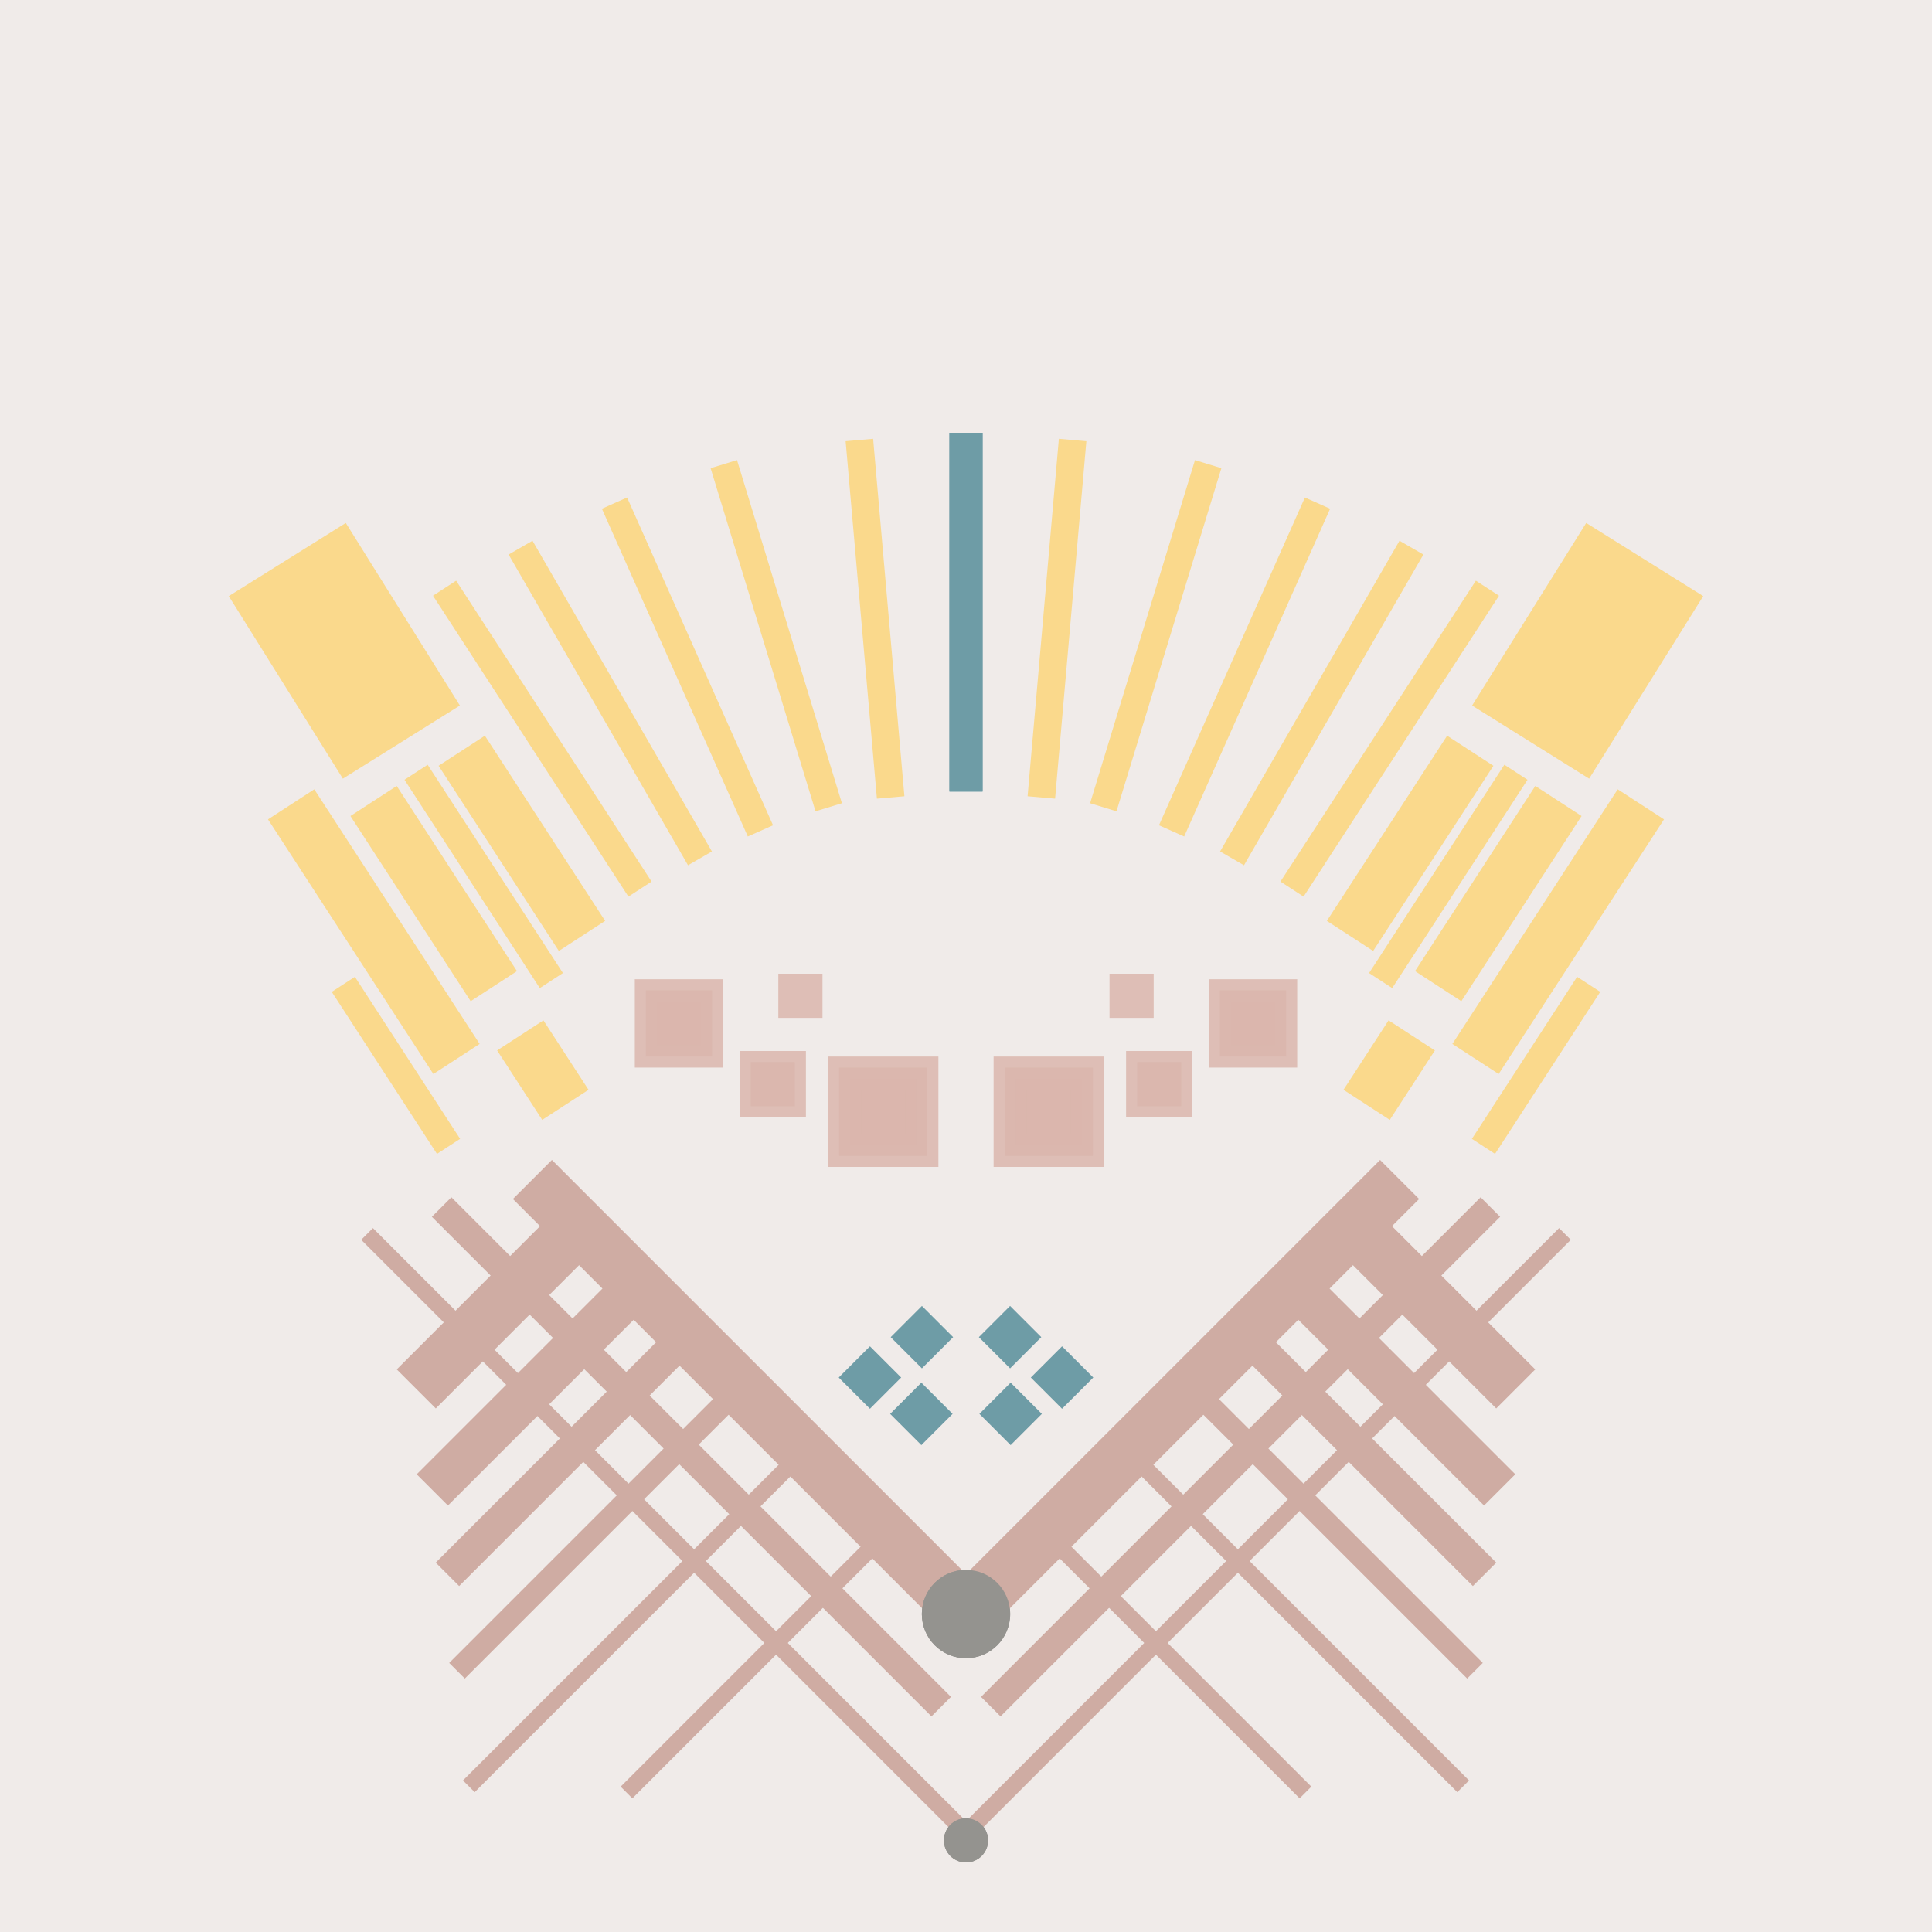 <svg xmlns='http://www.w3.org/2000/svg' preserveAspectRatio='xMinYMin meet' viewBox='0 0 350 350'> <filter id='neon' y='-2' x='-1' width='350' height='350'><feDropShadow flood-color='#8A795D' dx='0' dy='6' flood-opacity='0.65' stdDeviation='2.5' result='shadow'/><feOffset in='StrokePaint' dx='0' dy='2.4' result='offStrPnt'/><feFlood flood-color='#4A4132' flood-opacity='2' result='flood1' /><feOffset in='SourceGraphic' dx='0' dy='2' result='offFlood'/><feOffset in='SourceGraphic' dx='0' dy='9' result='offShadow'/><feComposite in='flood1' in2='offFlood' operator='in'  result='cmpFlood' /><feComposite in='shadow' in2='offShadow' operator='in' result='cmpSha' /><feGaussianBlur in='offStrPnt' stdDeviation='1' result='bStrokeP'/><feGaussianBlur in='cmpFlood' stdDeviation='0.6' result='bFlood'/><feGaussianBlur in='cmpSha' stdDeviation='0.6' result='bShadow'/><feMerge><feMergeNode in='bStrokeP'/><feMergeNode in='bshadow'/><feMergeNode in='bFlood'/><feMergeNode in='SourceGraphic'/></feMerge></filter>  <rect width='100%'  height='100%' fill='#F0EBE9'/> <g filter='url(#neon)' ><rect x='79 ' y= '236' width='116' height=  '10 '  fill= '#CFACA3' transform = '  translate( 211 , -26 ) rotate ( 45 )'  /><rect x='45 ' y= '262' width='152' height=  '3  '  fill= '#CFACA3' transform = '  translate( 221 , -8  ) rotate ( 45 )'  /><rect x='61 ' y= '248' width='128' height=  '5  '  fill= '#CFACA3' transform = '  translate( 214 , -15 ) rotate ( 45 )'  /><rect x='69 ' y= '218' width='44 ' height=  '10 '  fill= '#CFACA3' transform = '  translate( 313 , 316 ) rotate ( 135)'  /><rect x='72 ' y= '246' width='65 ' height=  '6  '  fill= '#CFACA3' transform = '  translate( 354 , 351 ) rotate ( 135)'  /><rect x='71 ' y= '261' width='75 ' height=  '4  '  fill= '#CFACA3' transform = '  translate( 372 , 372 ) rotate ( 135)'  /><rect x='72 ' y= '277' width='88 ' height=  '3  '  fill= '#CFACA3' transform = '  translate( 395 , 394 ) rotate ( 135)'  /><rect x='103' y= '285' width='68 ' height=  '3  '  fill= '#CFACA3' transform = '  translate( 437 , 393 ) rotate ( 135)'  /><rect x='71 ' y= '233' width='55 ' height=  '8  '  fill= '#CFACA3' transform = '  translate( 335 , 335 ) rotate ( 135)'  /><circle cx='175' cy='279' r ='8  '  fill= '#94938F' /><circle cx='175' cy='320' r ='4  '  fill= '#94938F' /><rect x='79 ' y= '236' width='116' height=  '10 '  fill= '#CFACA3' transform = ' scale(-1,1)  translate(-350,0) translate( 211 , -26 ) rotate ( 45 )'  /><rect x='45 ' y= '262' width='152' height=  '3  '  fill= '#CFACA3' transform = ' scale(-1,1)  translate(-350,0) translate( 221 , -8  ) rotate ( 45 )'  /><rect x='61 ' y= '248' width='128' height=  '5  '  fill= '#CFACA3' transform = ' scale(-1,1)  translate(-350,0) translate( 214 , -15 ) rotate ( 45 )'  /><rect x='69 ' y= '218' width='44 ' height=  '10 '  fill= '#CFACA3' transform = ' scale(-1,1)  translate(-350,0) translate( 313 , 316 ) rotate ( 135)'  /><rect x='72 ' y= '246' width='65 ' height=  '6  '  fill= '#CFACA3' transform = ' scale(-1,1)  translate(-350,0) translate( 354 , 351 ) rotate ( 135)'  /><rect x='71 ' y= '261' width='75 ' height=  '4  '  fill= '#CFACA3' transform = ' scale(-1,1)  translate(-350,0) translate( 372 , 372 ) rotate ( 135)'  /><rect x='72 ' y= '277' width='88 ' height=  '3  '  fill= '#CFACA3' transform = ' scale(-1,1)  translate(-350,0) translate( 395 , 394 ) rotate ( 135)'  /><rect x='103' y= '285' width='68 ' height=  '3  '  fill= '#CFACA3' transform = ' scale(-1,1)  translate(-350,0) translate( 437 , 393 ) rotate ( 135)'  /><rect x='71 ' y= '233' width='55 ' height=  '8  '  fill= '#CFACA3' transform = ' scale(-1,1)  translate(-350,0) translate( 335 , 335 ) rotate ( 135)'  /><circle cx='175' cy='279' r ='8  '  fill= '#94938F' transform= 'scale(-1,1) translate(-350,0)'/><circle cx='175' cy='320' r ='4  '  fill= '#94938F' transform= 'scale(-1,1) translate(-350,0)'/><rect x='172' y= '65 ' width='6  ' height=  '65 '  fill= '#6E9CA6' /><rect x='156' y= '66 ' width='5  ' height=  '65 '  fill= '#fad98c' transform = '  translate( 325 , 183 ) rotate ( 175)'  /><rect x='137' y= '70 ' width='5  ' height=  '65 '  fill= '#fad98c' transform = '  translate( 304 , 159 ) rotate ( 163)'  /><rect x='122' y= '75 ' width='5  ' height=  '65 '  fill= '#fad98c' transform = '  translate( 282 , 155 ) rotate ( 156)'  /><rect x='108' y= '81 ' width='5  ' height=  '65 '  fill= '#fad98c' transform = '  translate( 263 , 157 ) rotate ( 150)'  /><rect x='85 ' y= '123' width='5  ' height=  '45 '  fill= '#fad98c' transform = '  translate( -65 , 71  ) rotate ( -33)'  /><rect x='89 ' y= '119' width='10 ' height=  '40 '  fill= '#fad98c' transform = '  translate( -60 , 74  ) rotate ( -33)'  /><rect x='94 ' y= '173' width='10 ' height=  '15 '  fill= '#fad98c' transform = '  translate( -83 , 83  ) rotate ( -33)'  /><rect x='73 ' y= '129' width='10 ' height=  '40 '  fill= '#fad98c' transform = '  translate( -68 , 66  ) rotate ( -33)'  /><rect x='69 ' y= '162' width='5  ' height=  '35 '  fill= '#fad98c' transform = '  translate( -86 , 68  ) rotate ( -33)'  /><rect x='63 ' y= '128' width='10 ' height=  '55 '  fill= '#fad98c' transform = '  translate( -74 , 62  ) rotate ( -33)'  /><rect x='96 ' y= '88 ' width='5  ' height=  '65 '  fill= '#fad98c' transform = '  translate( -50 , 73  ) rotate ( -33)'  /><rect x='50 ' y= '85 ' width='25 ' height=  '39 '  fill= '#fad98c' transform = '  translate( -46 , 49  ) rotate ( -32)'  /><rect x='172' y= '65 ' width='6  ' height=  '65 '  fill= '#6E9CA6' transform= 'scale(-1,1) translate(-350,0)'/><rect x='156' y= '66 ' width='5  ' height=  '65 '  fill= '#fad98c' transform = ' scale(-1,1)  translate(-350,0) translate( 325 , 183 ) rotate ( 175)'  /><rect x='137' y= '70 ' width='5  ' height=  '65 '  fill= '#fad98c' transform = ' scale(-1,1)  translate(-350,0) translate( 304 , 159 ) rotate ( 163)'  /><rect x='122' y= '75 ' width='5  ' height=  '65 '  fill= '#fad98c' transform = ' scale(-1,1)  translate(-350,0) translate( 282 , 155 ) rotate ( 156)'  /><rect x='108' y= '81 ' width='5  ' height=  '65 '  fill= '#fad98c' transform = ' scale(-1,1)  translate(-350,0) translate( 263 , 157 ) rotate ( 150)'  /><rect x='85 ' y= '123' width='5  ' height=  '45 '  fill= '#fad98c' transform = ' scale(-1,1)  translate(-350,0) translate( -65 , 71  ) rotate ( -33)'  /><rect x='89 ' y= '119' width='10 ' height=  '40 '  fill= '#fad98c' transform = ' scale(-1,1)  translate(-350,0) translate( -60 , 74  ) rotate ( -33)'  /><rect x='94 ' y= '173' width='10 ' height=  '15 '  fill= '#fad98c' transform = ' scale(-1,1)  translate(-350,0) translate( -83 , 83  ) rotate ( -33)'  /><rect x='73 ' y= '129' width='10 ' height=  '40 '  fill= '#fad98c' transform = ' scale(-1,1)  translate(-350,0) translate( -68 , 66  ) rotate ( -33)'  /><rect x='69 ' y= '162' width='5  ' height=  '35 '  fill= '#fad98c' transform = ' scale(-1,1)  translate(-350,0) translate( -86 , 68  ) rotate ( -33)'  /><rect x='63 ' y= '128' width='10 ' height=  '55 '  fill= '#fad98c' transform = ' scale(-1,1)  translate(-350,0) translate( -74 , 62  ) rotate ( -33)'  /><rect x='96 ' y= '88 ' width='5  ' height=  '65 '  fill= '#fad98c' transform = ' scale(-1,1)  translate(-350,0) translate( -50 , 73  ) rotate ( -33)'  /><rect x='50 ' y= '85 ' width='25 ' height=  '39 '  fill= '#fad98c' transform = ' scale(-1,1)  translate(-350,0) translate( -46 , 49  ) rotate ( -32)'  /><rect x='163' y= '239' width='8  ' height=  '8  '  fill= '#6E9CA6' transform = '  translate( -123   , 189 ) rotate ( -45)'  /><rect x='163' y= '225' width='8  ' height=  '8  '  fill= '#6E9CA6' transform = '  translate( -113   , 185 ) rotate ( -45)'  /><rect x='154' y= '232' width='8  ' height=  '8  '  fill= '#6E9CA6' transform = '  translate( -121   , 181 ) rotate ( -45)'  /><rect x='163' y= '239' width='8  ' height=  '8  '  fill= '#6E9CA6' transform = ' scale(-1,1)  translate(-350,0) translate( -123   , 189 ) rotate ( -45)'  /><rect x='163' y= '225' width='8  ' height=  '8  '  fill= '#6E9CA6' transform = ' scale(-1,1)  translate(-350,0) translate( -113   , 185 ) rotate ( -45)'  /><rect x='154' y= '232' width='8  ' height=  '8  '  fill= '#6E9CA6' transform = ' scale(-1,1)  translate(-350,0) translate( -121   , 181 ) rotate ( -45)'  /></g><g fill-opacity='0.85'><rect x='150' y= '178' width='20 ' height=  '20 '  fill= '#DBB6AD' filter='url(#neon)'  /><rect x='152' y= '180' width='16 ' height=  '16 '  fill= '#DBB6AD' filter='url(#neon)'  /><rect x='154' y= '182' width='12 ' height=  '12 '  fill= '#DBB6AD' filter='url(#neon)'  /><rect x='156' y= '184' width='8  ' height=  '8  '  fill= '#DBB6AD' filter='url(#neon)'  /><rect x='134' y= '177' width='12 ' height=  '12 '  fill= '#DBB6AD' filter='url(#neon)'  /><rect x='115' y= '164' width='16 ' height=  '16 '  fill= '#DBB6AD' filter='url(#neon)'  /><rect x='117' y= '166' width='12 ' height=  '12 '  fill= '#DBB6AD' filter='url(#neon)'  /><rect x='141' y= '163' width='8  ' height=  '8  '  fill= '#DBB6AD' filter='url(#neon)'  /><rect x='119' y= '168' width='8  ' height=  '8  '  fill= '#DBB6AD' filter='url(#neon)'  /><rect x='136' y= '179' width='8  ' height=  '8  '  fill= '#DBB6AD' filter='url(#neon)'  /><rect x='150' y= '178' width='20 ' height=  '20 '  fill= '#DBB6AD' filter='url(#neon)'  transform= 'scale(-1,1) translate(-350,0)'/><rect x='152' y= '180' width='16 ' height=  '16 '  fill= '#DBB6AD' filter='url(#neon)'  transform= 'scale(-1,1) translate(-350,0)'/><rect x='154' y= '182' width='12 ' height=  '12 '  fill= '#DBB6AD' filter='url(#neon)'  transform= 'scale(-1,1) translate(-350,0)'/><rect x='156' y= '184' width='8  ' height=  '8  '  fill= '#DBB6AD' filter='url(#neon)'  transform= 'scale(-1,1) translate(-350,0)'/><rect x='134' y= '177' width='12 ' height=  '12 '  fill= '#DBB6AD' filter='url(#neon)'  transform= 'scale(-1,1) translate(-350,0)'/><rect x='115' y= '164' width='16 ' height=  '16 '  fill= '#DBB6AD' filter='url(#neon)'  transform= 'scale(-1,1) translate(-350,0)'/><rect x='117' y= '166' width='12 ' height=  '12 '  fill= '#DBB6AD' filter='url(#neon)'  transform= 'scale(-1,1) translate(-350,0)'/><rect x='141' y= '163' width='8  ' height=  '8  '  fill= '#DBB6AD' filter='url(#neon)'  transform= 'scale(-1,1) translate(-350,0)'/><rect x='119' y= '168' width='8  ' height=  '8  '  fill= '#DBB6AD' filter='url(#neon)'  transform= 'scale(-1,1) translate(-350,0)'/><rect x='136' y= '179' width='8  ' height=  '8  '  fill= '#DBB6AD' filter='url(#neon)'  transform= 'scale(-1,1) translate(-350,0)'/></g></svg>